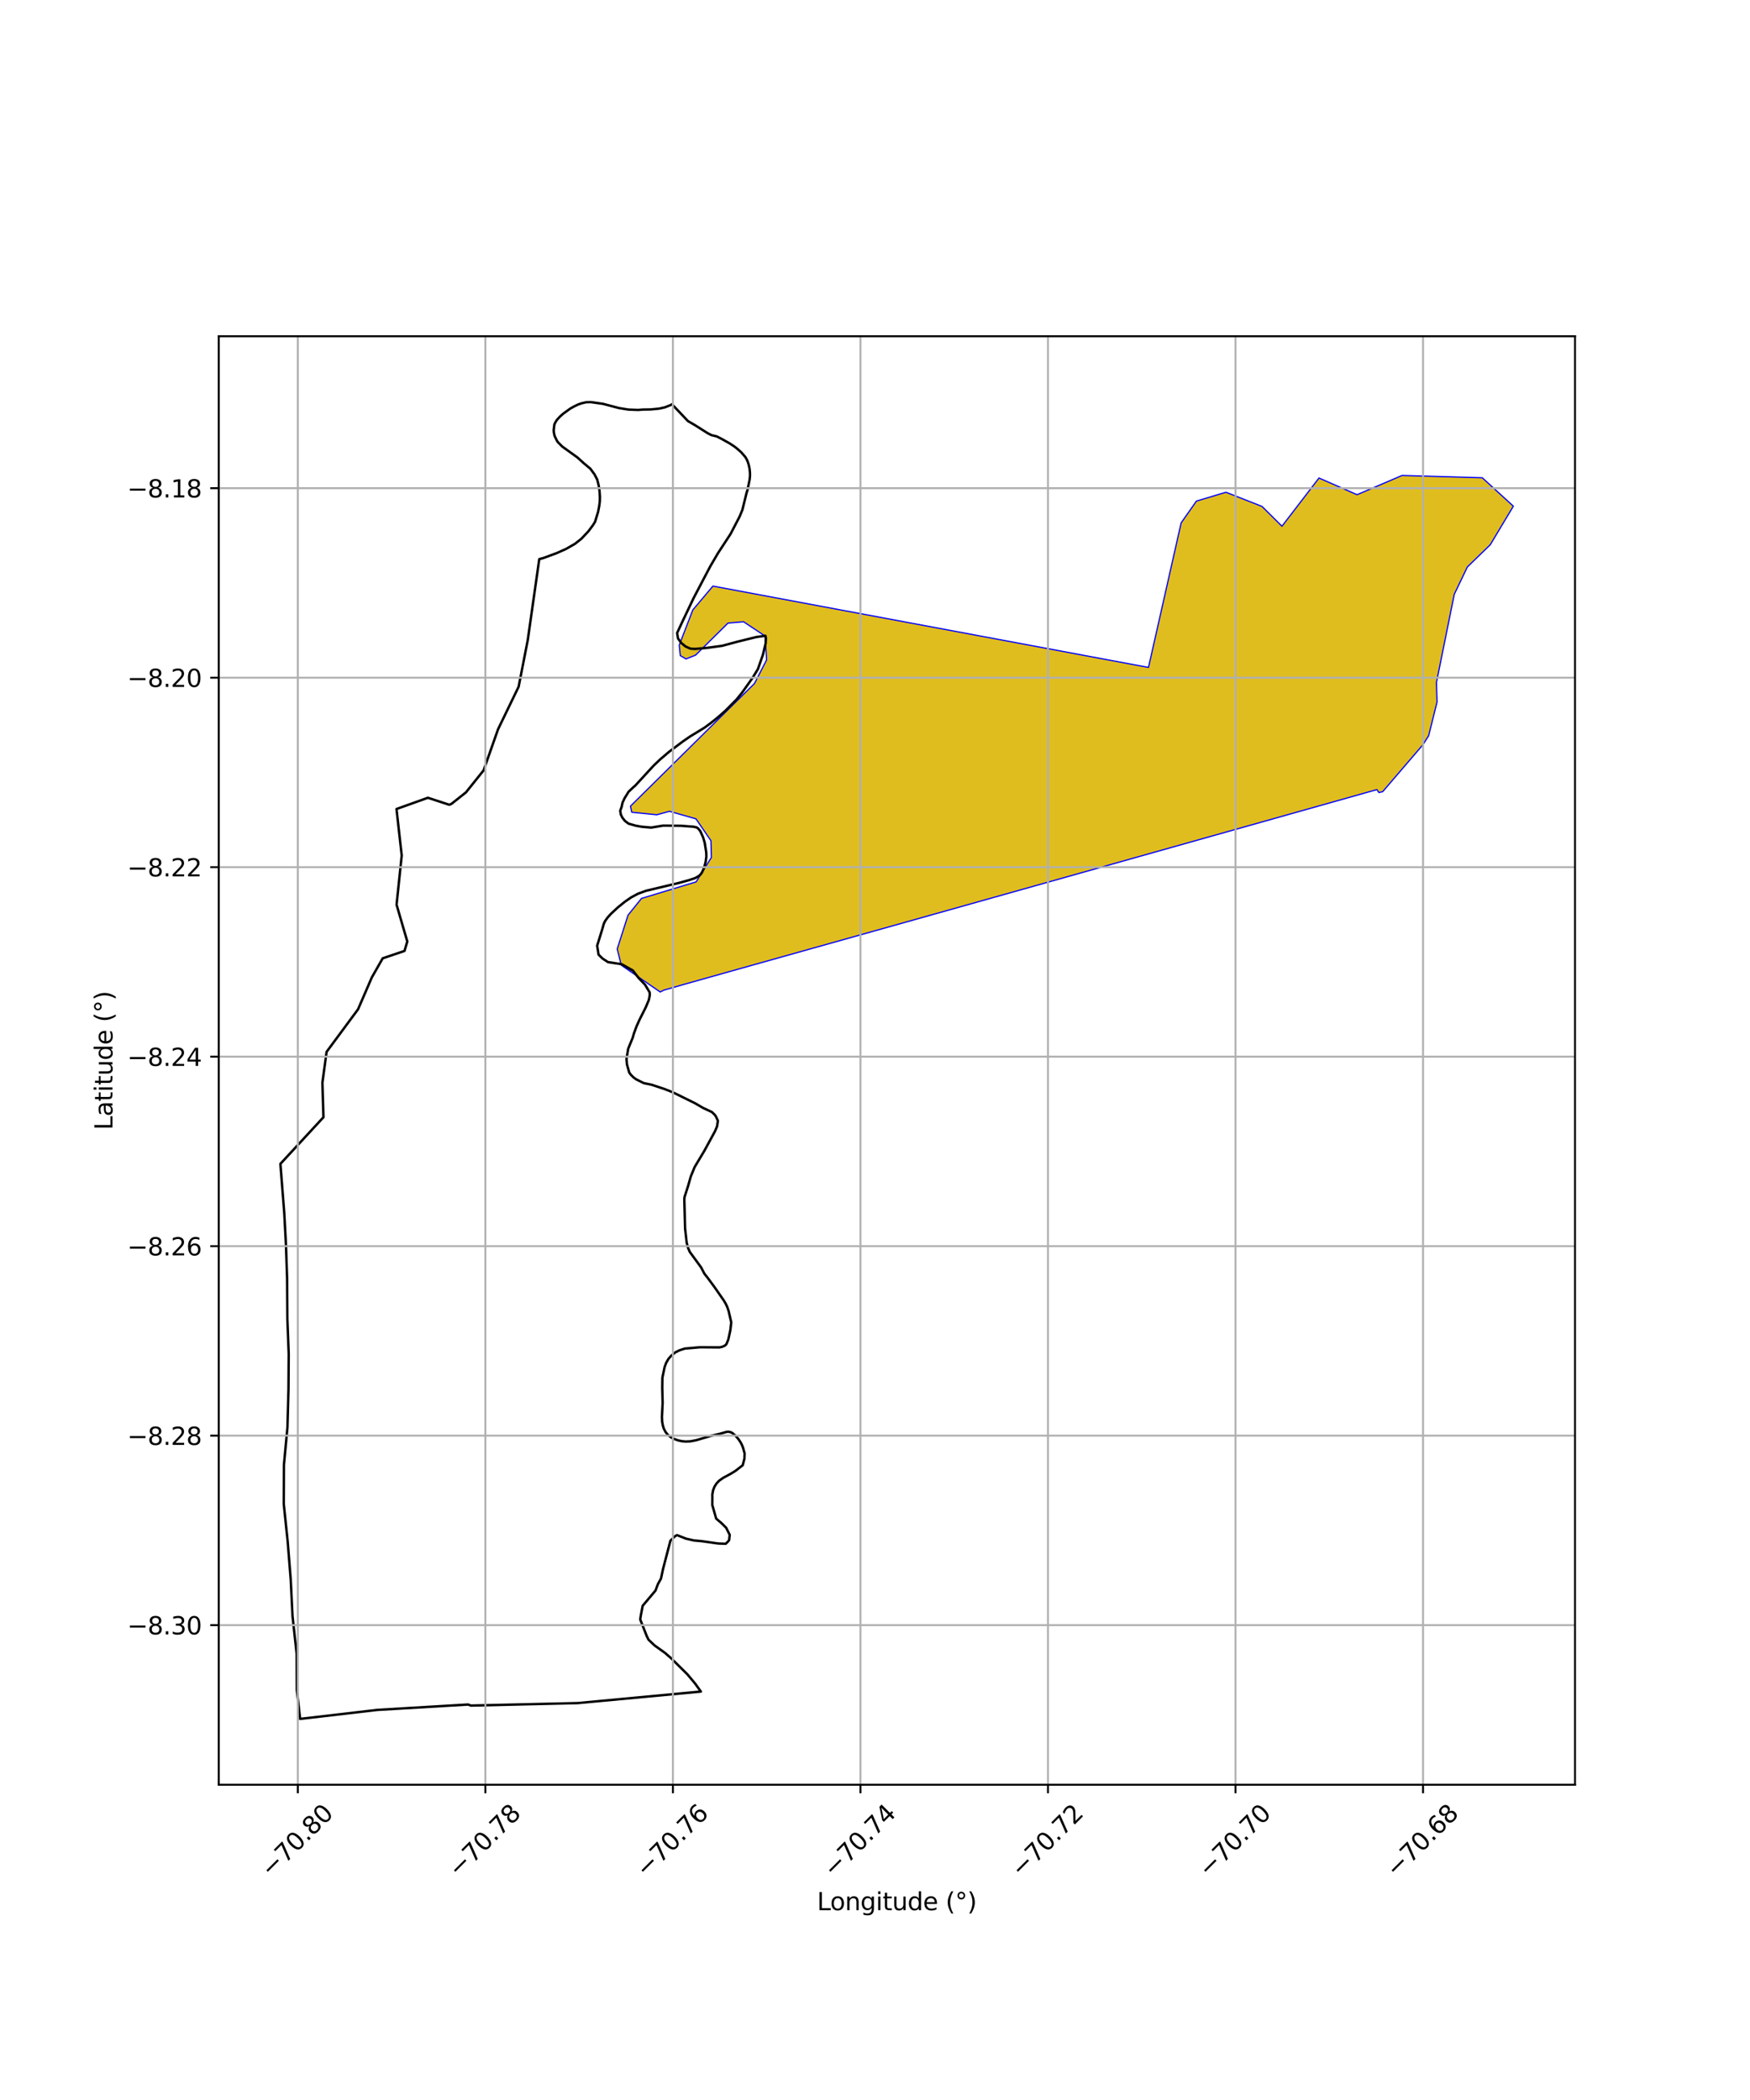 <?xml version="1.0" encoding="utf-8" standalone="no"?>
<!DOCTYPE svg PUBLIC "-//W3C//DTD SVG 1.1//EN"
  "http://www.w3.org/Graphics/SVG/1.1/DTD/svg11.dtd">
<svg xmlns:xlink="http://www.w3.org/1999/xlink" width="720pt" height="864pt" viewBox="0 0 720 864" xmlns="http://www.w3.org/2000/svg" version="1.1">
 <defs>
  <style type="text/css">*{stroke-linejoin: round; stroke-linecap: butt}</style>
 </defs>
 <g id="figure_1">
  <g id="patch_1">
   <path d="M 0 864 
L 720 864 
L 720 0 
L 0 0 
z
" style="fill: #ffffff"/>
  </g>
  <g id="axes_1">
   <g id="patch_2">
    <path d="M 90 734.297 
L 648 734.297 
L 648 138.343 
L 90 138.343 
z
" style="fill: #ffffff"/>
   </g>
   <g id="PatchCollection_1">
    <defs>
     <path id="m2965c1cfd0" d="M 590.994 -583.202 
L 591.23 -575.16 
L 587.789 -561.304 
L 585.38 -557.528 
L 568.874 -538.279 
L 567.337 -537.917 
L 566.482 -539.13 
L 531.894 -529.39 
L 498.59 -520.014 
L 460.831 -509.39 
L 431.276 -501.08 
L 398.568 -491.881 
L 358.51 -480.63 
L 330.656 -472.819 
L 300.097 -464.249 
L 281.735 -459.085 
L 273.11 -456.61 
L 271.624 -455.872 
L 255.602 -466.891 
L 253.944 -473.577 
L 258.391 -487.482 
L 263.932 -494.364 
L 286.398 -501.171 
L 292.684 -511.219 
L 292.489 -518.126 
L 286.343 -527.096 
L 275.447 -530.202 
L 270.219 -528.778 
L 259.926 -529.817 
L 259.375 -532.31 
L 310.4 -582.765 
L 315.417 -592.519 
L 314.784 -602.314 
L 305.926 -608.184 
L 299.513 -607.646 
L 286.186 -594.459 
L 282.243 -592.891 
L 279.887 -594.26 
L 279.456 -598.564 
L 285.03 -613.031 
L 293.313 -622.866 
L 472.518 -589.401 
L 485.953 -648.865 
L 492.238 -657.845 
L 504.394 -661.476 
L 519.241 -655.635 
L 527.436 -647.486 
L 542.664 -667.331 
L 558.341 -660.467 
L 576.85 -668.383 
L 609.844 -667.435 
L 622.636 -655.743 
L 613.125 -639.861 
L 603.707 -630.719 
L 598.319 -619.462 
L 590.994 -583.202 
" style="stroke: #0000ff; stroke-width: 0.5"/>
    </defs>
    <g clip-path="url(#p17d4dab3fe)">
     <use xlink:href="#m2965c1cfd0" x="0" y="864" style="fill: #e0bd1f; stroke: #0000ff; stroke-width: 0.5"/>
    </g>
   </g>
   <g id="PatchCollection_2">
    <path d="M 243.026 165.432 
L 248.042 166.141 
L 254.66 167.885 
L 258.525 168.512 
L 262.504 168.663 
L 264.536 168.505 
L 267.663 168.46 
L 271.229 168.111 
L 273.567 167.585 
L 275.967 166.637 
L 276.47 166.317 
L 283.028 173.232 
L 285.975 174.949 
L 291.09 178.193 
L 292.715 179.027 
L 294.893 179.55 
L 296.883 180.57 
L 300.102 182.365 
L 302.151 183.713 
L 303.338 184.643 
L 304.916 186.036 
L 306.61 187.977 
L 307.173 188.91 
L 307.692 190.083 
L 308.075 191.34 
L 308.395 192.882 
L 308.552 194.458 
L 308.569 195.789 
L 308.424 197.301 
L 307.541 201.622 
L 307.153 202.8 
L 305.444 209.74 
L 304.323 212.482 
L 300.564 219.697 
L 295.384 227.608 
L 292.186 233.076 
L 285.345 246.118 
L 280.63 256.028 
L 278.581 260.454 
L 278.961 262.687 
L 280.327 264.566 
L 282.037 265.969 
L 283.991 266.853 
L 285.877 266.993 
L 290.814 266.565 
L 297.144 265.698 
L 303.283 264.045 
L 311.175 262.093 
L 314.924 261.578 
L 315.117 262.586 
L 315.009 264.68 
L 313.871 269.42 
L 311.833 275.267 
L 309.628 278.885 
L 305.298 284.991 
L 303.076 287.743 
L 298.402 292.462 
L 295.167 295.296 
L 292.519 297.413 
L 289.871 299.371 
L 283.86 303.041 
L 281.023 305.001 
L 275.305 309.285 
L 271.479 312.554 
L 268.933 314.989 
L 261.331 323.252 
L 260.551 323.912 
L 258.607 325.758 
L 256.957 328.434 
L 256.135 330.236 
L 255.746 331.996 
L 255.175 333.556 
L 255.436 335.145 
L 256.069 336.431 
L 257.137 337.765 
L 258.605 338.871 
L 261.623 339.728 
L 264.046 340.152 
L 267.902 340.489 
L 272.857 339.675 
L 280.108 339.747 
L 285.271 340.129 
L 286.595 340.411 
L 287.214 340.846 
L 288.101 341.912 
L 289.252 344.457 
L 289.934 346.714 
L 290.567 350.695 
L 290.614 352.456 
L 290.314 354.647 
L 289.649 357.093 
L 288.835 358.89 
L 288.4 359.543 
L 287.734 360.256 
L 286.439 361.05 
L 285.828 361.333 
L 283.472 362.112 
L 279.599 363.19 
L 265.798 366.492 
L 262.529 367.683 
L 259.67 369.21 
L 257.092 370.998 
L 254.127 373.398 
L 251.381 375.956 
L 250.022 377.453 
L 249.01 378.861 
L 248.432 380.023 
L 247.812 382.237 
L 245.686 389.077 
L 246.268 392.776 
L 247.92 394.38 
L 250.143 395.837 
L 255.818 396.715 
L 260.382 399.307 
L 262.685 402.292 
L 265.419 405.167 
L 267.3 408.315 
L 267.318 409.579 
L 266.948 411.426 
L 265.675 414.456 
L 263.129 419.519 
L 261.865 422.336 
L 260.809 425.215 
L 260.297 427 
L 258.449 431.499 
L 257.752 435.716 
L 257.962 438.001 
L 258.882 441.26 
L 259.548 442.185 
L 260.712 443.338 
L 261.871 444.139 
L 264.862 445.622 
L 268.132 446.304 
L 273.279 448.016 
L 276.669 449.334 
L 285.9 453.879 
L 289.285 455.842 
L 292.908 457.534 
L 294.112 458.704 
L 294.613 459.461 
L 295.364 461.138 
L 295.01 463.443 
L 294.196 465.388 
L 289.76 473.537 
L 285.797 480.155 
L 284.207 484.05 
L 283.105 487.93 
L 281.627 492.534 
L 281.552 493.598 
L 281.868 505.464 
L 282.521 511.261 
L 283.071 513.384 
L 283.799 515.068 
L 288.458 521.448 
L 289.814 524.046 
L 291.174 525.759 
L 293.981 529.572 
L 297.83 535.11 
L 298.591 536.417 
L 299.188 537.665 
L 299.778 539.401 
L 300.859 544.072 
L 300.478 547.31 
L 299.642 551.133 
L 298.871 553.004 
L 298.381 553.506 
L 297.886 553.804 
L 296.878 554.196 
L 295.895 554.356 
L 288.02 554.295 
L 281.726 554.849 
L 279.516 555.572 
L 277.879 556.386 
L 276.108 557.839 
L 275.033 559.062 
L 274.093 560.692 
L 273.453 562.388 
L 272.556 566.686 
L 272.524 566.911 
L 272.471 570.982 
L 272.623 577.169 
L 272.34 582.964 
L 272.428 584.948 
L 272.718 586.512 
L 273.128 587.818 
L 273.78 589.087 
L 274.708 590.265 
L 275.856 591.224 
L 277.105 591.922 
L 278.89 592.582 
L 280.473 592.938 
L 282.09 593.096 
L 284.046 593.003 
L 286.459 592.542 
L 292.458 590.768 
L 296.203 589.885 
L 299.007 589.102 
L 299.813 589.06 
L 300.811 589.319 
L 301.437 589.682 
L 302.669 590.77 
L 303.694 591.937 
L 304.587 593.231 
L 305.16 594.286 
L 305.67 595.516 
L 306.351 597.959 
L 306.28 600.127 
L 305.575 602.84 
L 302.573 605.169 
L 300.592 606.381 
L 297.577 608.01 
L 295.83 609.233 
L 294.756 610.398 
L 293.946 611.705 
L 293.394 613.114 
L 293.051 614.94 
L 293.079 615.953 
L 293.055 619.196 
L 294.661 624.807 
L 296.853 626.679 
L 298.768 628.583 
L 300.223 631.485 
L 299.978 633.676 
L 299.454 634.306 
L 298.57 635.155 
L 295.481 635.04 
L 288.696 634.076 
L 285.446 633.779 
L 282.223 633.044 
L 278.557 631.593 
L 277.737 632.027 
L 275.825 633.897 
L 272.798 645.501 
L 271.945 649.47 
L 270.663 651.803 
L 269.688 654.407 
L 264.42 660.656 
L 263.634 664.74 
L 263.402 666.293 
L 266.042 673.001 
L 266.816 674.615 
L 269.348 677.012 
L 273.573 680.03 
L 276.089 682.222 
L 282.779 688.83 
L 286.016 692.697 
L 288.357 695.955 
L 237.646 700.705 
L 193.748 701.721 
L 192.565 701.29 
L 155.188 703.506 
L 123.482 707.208 
L 122.129 695.268 
L 122.058 680.49 
L 120.349 664.901 
L 119.609 649.803 
L 118.347 634.101 
L 116.751 618.82 
L 116.814 602.685 
L 118.261 587.289 
L 118.688 571.498 
L 118.783 557.065 
L 118.229 542.651 
L 118.116 525.868 
L 117.658 512.244 
L 116.954 499.117 
L 115.364 478.84 
L 133.076 459.671 
L 132.646 445.441 
L 134.367 432.765 
L 147.312 415.25 
L 152.981 402.129 
L 157.457 394.275 
L 166.42 391.245 
L 167.574 387.359 
L 163.157 372.218 
L 165.282 351.965 
L 163.128 332.853 
L 176.04 328.227 
L 184.83 331.097 
L 185.729 330.745 
L 191.721 325.989 
L 198.963 316.949 
L 204.908 300.057 
L 213.379 282.532 
L 217.122 263.412 
L 221.868 230.041 
L 223.575 229.58 
L 228.95 227.6 
L 232.891 225.848 
L 236.567 223.734 
L 239.249 221.611 
L 242.118 218.547 
L 244.037 215.963 
L 244.831 214.647 
L 246.059 210.642 
L 246.52 208.271 
L 246.779 206.329 
L 246.815 204.412 
L 246.655 201.933 
L 246.307 199.712 
L 245.706 197.296 
L 244.583 195.145 
L 242.882 192.836 
L 240.277 190.666 
L 237.546 188.197 
L 231.335 183.731 
L 229.479 181.86 
L 229.103 181.26 
L 228.169 179.318 
L 227.862 177.851 
L 227.803 177.002 
L 228.082 174.689 
L 228.368 174.002 
L 229.082 172.812 
L 230.431 171.35 
L 231.675 170.241 
L 234.603 168.117 
L 236.289 167.173 
L 237.982 166.37 
L 239.272 165.934 
L 241.116 165.49 
L 243.026 165.432 
L 243.026 165.432 
" clip-path="url(#p17d4dab3fe)" style="fill: none; stroke: #000000"/>
   </g>
   <g id="matplotlib.axis_1">
    <g id="xtick_1">
     <g id="line2d_1">
      <path d="M 122.536 734.297 
L 122.536 138.343 
" clip-path="url(#p17d4dab3fe)" style="fill: none; stroke: #b0b0b0; stroke-width: 0.8; stroke-linecap: square"/>
     </g>
     <g id="line2d_2">
      <defs>
       <path id="m11631cf580" d="M 0 0 
L 0 3.5 
" style="stroke: #000000; stroke-width: 0.8"/>
      </defs>
      <g>
       <use xlink:href="#m11631cf580" x="122.536" y="734.297" style="stroke: #000000; stroke-width: 0.8"/>
      </g>
     </g>
     <g id="text_1">
      <!-- −70.80 -->
      <g transform="translate(111.403 772.838) rotate(-45) scale(0.1 -0.1)">
       <defs>
        <path id="DejaVuSans-2212" d="M 678 2272 
L 4684 2272 
L 4684 1741 
L 678 1741 
L 678 2272 
z
" transform="scale(0.016)"/>
        <path id="DejaVuSans-37" d="M 525 4666 
L 3525 4666 
L 3525 4397 
L 1831 0 
L 1172 0 
L 2766 4134 
L 525 4134 
L 525 4666 
z
" transform="scale(0.016)"/>
        <path id="DejaVuSans-30" d="M 2034 4250 
Q 1547 4250 1301 3770 
Q 1056 3291 1056 2328 
Q 1056 1369 1301 889 
Q 1547 409 2034 409 
Q 2525 409 2770 889 
Q 3016 1369 3016 2328 
Q 3016 3291 2770 3770 
Q 2525 4250 2034 4250 
z
M 2034 4750 
Q 2819 4750 3233 4129 
Q 3647 3509 3647 2328 
Q 3647 1150 3233 529 
Q 2819 -91 2034 -91 
Q 1250 -91 836 529 
Q 422 1150 422 2328 
Q 422 3509 836 4129 
Q 1250 4750 2034 4750 
z
" transform="scale(0.016)"/>
        <path id="DejaVuSans-2e" d="M 684 794 
L 1344 794 
L 1344 0 
L 684 0 
L 684 794 
z
" transform="scale(0.016)"/>
        <path id="DejaVuSans-38" d="M 2034 2216 
Q 1584 2216 1326 1975 
Q 1069 1734 1069 1313 
Q 1069 891 1326 650 
Q 1584 409 2034 409 
Q 2484 409 2743 651 
Q 3003 894 3003 1313 
Q 3003 1734 2745 1975 
Q 2488 2216 2034 2216 
z
M 1403 2484 
Q 997 2584 770 2862 
Q 544 3141 544 3541 
Q 544 4100 942 4425 
Q 1341 4750 2034 4750 
Q 2731 4750 3128 4425 
Q 3525 4100 3525 3541 
Q 3525 3141 3298 2862 
Q 3072 2584 2669 2484 
Q 3125 2378 3379 2068 
Q 3634 1759 3634 1313 
Q 3634 634 3220 271 
Q 2806 -91 2034 -91 
Q 1263 -91 848 271 
Q 434 634 434 1313 
Q 434 1759 690 2068 
Q 947 2378 1403 2484 
z
M 1172 3481 
Q 1172 3119 1398 2916 
Q 1625 2713 2034 2713 
Q 2441 2713 2670 2916 
Q 2900 3119 2900 3481 
Q 2900 3844 2670 4047 
Q 2441 4250 2034 4250 
Q 1625 4250 1398 4047 
Q 1172 3844 1172 3481 
z
" transform="scale(0.016)"/>
       </defs>
       <use xlink:href="#DejaVuSans-2212"/>
       <use xlink:href="#DejaVuSans-37" transform="translate(83.789 0)"/>
       <use xlink:href="#DejaVuSans-30" transform="translate(147.412 0)"/>
       <use xlink:href="#DejaVuSans-2e" transform="translate(211.035 0)"/>
       <use xlink:href="#DejaVuSans-38" transform="translate(242.822 0)"/>
       <use xlink:href="#DejaVuSans-30" transform="translate(306.445 0)"/>
      </g>
     </g>
    </g>
    <g id="xtick_2">
     <g id="line2d_3">
      <path d="M 199.693 734.297 
L 199.693 138.343 
" clip-path="url(#p17d4dab3fe)" style="fill: none; stroke: #b0b0b0; stroke-width: 0.8; stroke-linecap: square"/>
     </g>
     <g id="line2d_4">
      <g>
       <use xlink:href="#m11631cf580" x="199.693" y="734.297" style="stroke: #000000; stroke-width: 0.8"/>
      </g>
     </g>
     <g id="text_2">
      <!-- −70.78 -->
      <g transform="translate(188.56 772.838) rotate(-45) scale(0.1 -0.1)">
       <use xlink:href="#DejaVuSans-2212"/>
       <use xlink:href="#DejaVuSans-37" transform="translate(83.789 0)"/>
       <use xlink:href="#DejaVuSans-30" transform="translate(147.412 0)"/>
       <use xlink:href="#DejaVuSans-2e" transform="translate(211.035 0)"/>
       <use xlink:href="#DejaVuSans-37" transform="translate(242.822 0)"/>
       <use xlink:href="#DejaVuSans-38" transform="translate(306.445 0)"/>
      </g>
     </g>
    </g>
    <g id="xtick_3">
     <g id="line2d_5">
      <path d="M 276.85 734.297 
L 276.85 138.343 
" clip-path="url(#p17d4dab3fe)" style="fill: none; stroke: #b0b0b0; stroke-width: 0.8; stroke-linecap: square"/>
     </g>
     <g id="line2d_6">
      <g>
       <use xlink:href="#m11631cf580" x="276.85" y="734.297" style="stroke: #000000; stroke-width: 0.8"/>
      </g>
     </g>
     <g id="text_3">
      <!-- −70.76 -->
      <g transform="translate(265.717 772.838) rotate(-45) scale(0.1 -0.1)">
       <defs>
        <path id="DejaVuSans-36" d="M 2113 2584 
Q 1688 2584 1439 2293 
Q 1191 2003 1191 1497 
Q 1191 994 1439 701 
Q 1688 409 2113 409 
Q 2538 409 2786 701 
Q 3034 994 3034 1497 
Q 3034 2003 2786 2293 
Q 2538 2584 2113 2584 
z
M 3366 4563 
L 3366 3988 
Q 3128 4100 2886 4159 
Q 2644 4219 2406 4219 
Q 1781 4219 1451 3797 
Q 1122 3375 1075 2522 
Q 1259 2794 1537 2939 
Q 1816 3084 2150 3084 
Q 2853 3084 3261 2657 
Q 3669 2231 3669 1497 
Q 3669 778 3244 343 
Q 2819 -91 2113 -91 
Q 1303 -91 875 529 
Q 447 1150 447 2328 
Q 447 3434 972 4092 
Q 1497 4750 2381 4750 
Q 2619 4750 2861 4703 
Q 3103 4656 3366 4563 
z
" transform="scale(0.016)"/>
       </defs>
       <use xlink:href="#DejaVuSans-2212"/>
       <use xlink:href="#DejaVuSans-37" transform="translate(83.789 0)"/>
       <use xlink:href="#DejaVuSans-30" transform="translate(147.412 0)"/>
       <use xlink:href="#DejaVuSans-2e" transform="translate(211.035 0)"/>
       <use xlink:href="#DejaVuSans-37" transform="translate(242.822 0)"/>
       <use xlink:href="#DejaVuSans-36" transform="translate(306.445 0)"/>
      </g>
     </g>
    </g>
    <g id="xtick_4">
     <g id="line2d_7">
      <path d="M 354.007 734.297 
L 354.007 138.343 
" clip-path="url(#p17d4dab3fe)" style="fill: none; stroke: #b0b0b0; stroke-width: 0.8; stroke-linecap: square"/>
     </g>
     <g id="line2d_8">
      <g>
       <use xlink:href="#m11631cf580" x="354.007" y="734.297" style="stroke: #000000; stroke-width: 0.8"/>
      </g>
     </g>
     <g id="text_4">
      <!-- −70.74 -->
      <g transform="translate(342.874 772.838) rotate(-45) scale(0.1 -0.1)">
       <defs>
        <path id="DejaVuSans-34" d="M 2419 4116 
L 825 1625 
L 2419 1625 
L 2419 4116 
z
M 2253 4666 
L 3047 4666 
L 3047 1625 
L 3713 1625 
L 3713 1100 
L 3047 1100 
L 3047 0 
L 2419 0 
L 2419 1100 
L 313 1100 
L 313 1709 
L 2253 4666 
z
" transform="scale(0.016)"/>
       </defs>
       <use xlink:href="#DejaVuSans-2212"/>
       <use xlink:href="#DejaVuSans-37" transform="translate(83.789 0)"/>
       <use xlink:href="#DejaVuSans-30" transform="translate(147.412 0)"/>
       <use xlink:href="#DejaVuSans-2e" transform="translate(211.035 0)"/>
       <use xlink:href="#DejaVuSans-37" transform="translate(242.822 0)"/>
       <use xlink:href="#DejaVuSans-34" transform="translate(306.445 0)"/>
      </g>
     </g>
    </g>
    <g id="xtick_5">
     <g id="line2d_9">
      <path d="M 431.164 734.297 
L 431.164 138.343 
" clip-path="url(#p17d4dab3fe)" style="fill: none; stroke: #b0b0b0; stroke-width: 0.8; stroke-linecap: square"/>
     </g>
     <g id="line2d_10">
      <g>
       <use xlink:href="#m11631cf580" x="431.164" y="734.297" style="stroke: #000000; stroke-width: 0.8"/>
      </g>
     </g>
     <g id="text_5">
      <!-- −70.72 -->
      <g transform="translate(420.031 772.838) rotate(-45) scale(0.1 -0.1)">
       <defs>
        <path id="DejaVuSans-32" d="M 1228 531 
L 3431 531 
L 3431 0 
L 469 0 
L 469 531 
Q 828 903 1448 1529 
Q 2069 2156 2228 2338 
Q 2531 2678 2651 2914 
Q 2772 3150 2772 3378 
Q 2772 3750 2511 3984 
Q 2250 4219 1831 4219 
Q 1534 4219 1204 4116 
Q 875 4013 500 3803 
L 500 4441 
Q 881 4594 1212 4672 
Q 1544 4750 1819 4750 
Q 2544 4750 2975 4387 
Q 3406 4025 3406 3419 
Q 3406 3131 3298 2873 
Q 3191 2616 2906 2266 
Q 2828 2175 2409 1742 
Q 1991 1309 1228 531 
z
" transform="scale(0.016)"/>
       </defs>
       <use xlink:href="#DejaVuSans-2212"/>
       <use xlink:href="#DejaVuSans-37" transform="translate(83.789 0)"/>
       <use xlink:href="#DejaVuSans-30" transform="translate(147.412 0)"/>
       <use xlink:href="#DejaVuSans-2e" transform="translate(211.035 0)"/>
       <use xlink:href="#DejaVuSans-37" transform="translate(242.822 0)"/>
       <use xlink:href="#DejaVuSans-32" transform="translate(306.445 0)"/>
      </g>
     </g>
    </g>
    <g id="xtick_6">
     <g id="line2d_11">
      <path d="M 508.322 734.297 
L 508.322 138.343 
" clip-path="url(#p17d4dab3fe)" style="fill: none; stroke: #b0b0b0; stroke-width: 0.8; stroke-linecap: square"/>
     </g>
     <g id="line2d_12">
      <g>
       <use xlink:href="#m11631cf580" x="508.322" y="734.297" style="stroke: #000000; stroke-width: 0.8"/>
      </g>
     </g>
     <g id="text_6">
      <!-- −70.70 -->
      <g transform="translate(497.188 772.838) rotate(-45) scale(0.1 -0.1)">
       <use xlink:href="#DejaVuSans-2212"/>
       <use xlink:href="#DejaVuSans-37" transform="translate(83.789 0)"/>
       <use xlink:href="#DejaVuSans-30" transform="translate(147.412 0)"/>
       <use xlink:href="#DejaVuSans-2e" transform="translate(211.035 0)"/>
       <use xlink:href="#DejaVuSans-37" transform="translate(242.822 0)"/>
       <use xlink:href="#DejaVuSans-30" transform="translate(306.445 0)"/>
      </g>
     </g>
    </g>
    <g id="xtick_7">
     <g id="line2d_13">
      <path d="M 585.479 734.297 
L 585.479 138.343 
" clip-path="url(#p17d4dab3fe)" style="fill: none; stroke: #b0b0b0; stroke-width: 0.8; stroke-linecap: square"/>
     </g>
     <g id="line2d_14">
      <g>
       <use xlink:href="#m11631cf580" x="585.479" y="734.297" style="stroke: #000000; stroke-width: 0.8"/>
      </g>
     </g>
     <g id="text_7">
      <!-- −70.68 -->
      <g transform="translate(574.345 772.838) rotate(-45) scale(0.1 -0.1)">
       <use xlink:href="#DejaVuSans-2212"/>
       <use xlink:href="#DejaVuSans-37" transform="translate(83.789 0)"/>
       <use xlink:href="#DejaVuSans-30" transform="translate(147.412 0)"/>
       <use xlink:href="#DejaVuSans-2e" transform="translate(211.035 0)"/>
       <use xlink:href="#DejaVuSans-36" transform="translate(242.822 0)"/>
       <use xlink:href="#DejaVuSans-38" transform="translate(306.445 0)"/>
      </g>
     </g>
    </g>
    <g id="text_8">
     <!-- Longitude (°) -->
     <g transform="translate(336.14 785.907) scale(0.1 -0.1)">
      <defs>
       <path id="DejaVuSans-4c" d="M 628 4666 
L 1259 4666 
L 1259 531 
L 3531 531 
L 3531 0 
L 628 0 
L 628 4666 
z
" transform="scale(0.016)"/>
       <path id="DejaVuSans-6f" d="M 1959 3097 
Q 1497 3097 1228 2736 
Q 959 2375 959 1747 
Q 959 1119 1226 758 
Q 1494 397 1959 397 
Q 2419 397 2687 759 
Q 2956 1122 2956 1747 
Q 2956 2369 2687 2733 
Q 2419 3097 1959 3097 
z
M 1959 3584 
Q 2709 3584 3137 3096 
Q 3566 2609 3566 1747 
Q 3566 888 3137 398 
Q 2709 -91 1959 -91 
Q 1206 -91 779 398 
Q 353 888 353 1747 
Q 353 2609 779 3096 
Q 1206 3584 1959 3584 
z
" transform="scale(0.016)"/>
       <path id="DejaVuSans-6e" d="M 3513 2113 
L 3513 0 
L 2938 0 
L 2938 2094 
Q 2938 2591 2744 2837 
Q 2550 3084 2163 3084 
Q 1697 3084 1428 2787 
Q 1159 2491 1159 1978 
L 1159 0 
L 581 0 
L 581 3500 
L 1159 3500 
L 1159 2956 
Q 1366 3272 1645 3428 
Q 1925 3584 2291 3584 
Q 2894 3584 3203 3211 
Q 3513 2838 3513 2113 
z
" transform="scale(0.016)"/>
       <path id="DejaVuSans-67" d="M 2906 1791 
Q 2906 2416 2648 2759 
Q 2391 3103 1925 3103 
Q 1463 3103 1205 2759 
Q 947 2416 947 1791 
Q 947 1169 1205 825 
Q 1463 481 1925 481 
Q 2391 481 2648 825 
Q 2906 1169 2906 1791 
z
M 3481 434 
Q 3481 -459 3084 -895 
Q 2688 -1331 1869 -1331 
Q 1566 -1331 1297 -1286 
Q 1028 -1241 775 -1147 
L 775 -588 
Q 1028 -725 1275 -790 
Q 1522 -856 1778 -856 
Q 2344 -856 2625 -561 
Q 2906 -266 2906 331 
L 2906 616 
Q 2728 306 2450 153 
Q 2172 0 1784 0 
Q 1141 0 747 490 
Q 353 981 353 1791 
Q 353 2603 747 3093 
Q 1141 3584 1784 3584 
Q 2172 3584 2450 3431 
Q 2728 3278 2906 2969 
L 2906 3500 
L 3481 3500 
L 3481 434 
z
" transform="scale(0.016)"/>
       <path id="DejaVuSans-69" d="M 603 3500 
L 1178 3500 
L 1178 0 
L 603 0 
L 603 3500 
z
M 603 4863 
L 1178 4863 
L 1178 4134 
L 603 4134 
L 603 4863 
z
" transform="scale(0.016)"/>
       <path id="DejaVuSans-74" d="M 1172 4494 
L 1172 3500 
L 2356 3500 
L 2356 3053 
L 1172 3053 
L 1172 1153 
Q 1172 725 1289 603 
Q 1406 481 1766 481 
L 2356 481 
L 2356 0 
L 1766 0 
Q 1100 0 847 248 
Q 594 497 594 1153 
L 594 3053 
L 172 3053 
L 172 3500 
L 594 3500 
L 594 4494 
L 1172 4494 
z
" transform="scale(0.016)"/>
       <path id="DejaVuSans-75" d="M 544 1381 
L 544 3500 
L 1119 3500 
L 1119 1403 
Q 1119 906 1312 657 
Q 1506 409 1894 409 
Q 2359 409 2629 706 
Q 2900 1003 2900 1516 
L 2900 3500 
L 3475 3500 
L 3475 0 
L 2900 0 
L 2900 538 
Q 2691 219 2414 64 
Q 2138 -91 1772 -91 
Q 1169 -91 856 284 
Q 544 659 544 1381 
z
M 1991 3584 
L 1991 3584 
z
" transform="scale(0.016)"/>
       <path id="DejaVuSans-64" d="M 2906 2969 
L 2906 4863 
L 3481 4863 
L 3481 0 
L 2906 0 
L 2906 525 
Q 2725 213 2448 61 
Q 2172 -91 1784 -91 
Q 1150 -91 751 415 
Q 353 922 353 1747 
Q 353 2572 751 3078 
Q 1150 3584 1784 3584 
Q 2172 3584 2448 3432 
Q 2725 3281 2906 2969 
z
M 947 1747 
Q 947 1113 1208 752 
Q 1469 391 1925 391 
Q 2381 391 2643 752 
Q 2906 1113 2906 1747 
Q 2906 2381 2643 2742 
Q 2381 3103 1925 3103 
Q 1469 3103 1208 2742 
Q 947 2381 947 1747 
z
" transform="scale(0.016)"/>
       <path id="DejaVuSans-65" d="M 3597 1894 
L 3597 1613 
L 953 1613 
Q 991 1019 1311 708 
Q 1631 397 2203 397 
Q 2534 397 2845 478 
Q 3156 559 3463 722 
L 3463 178 
Q 3153 47 2828 -22 
Q 2503 -91 2169 -91 
Q 1331 -91 842 396 
Q 353 884 353 1716 
Q 353 2575 817 3079 
Q 1281 3584 2069 3584 
Q 2775 3584 3186 3129 
Q 3597 2675 3597 1894 
z
M 3022 2063 
Q 3016 2534 2758 2815 
Q 2500 3097 2075 3097 
Q 1594 3097 1305 2825 
Q 1016 2553 972 2059 
L 3022 2063 
z
" transform="scale(0.016)"/>
       <path id="DejaVuSans-20" transform="scale(0.016)"/>
       <path id="DejaVuSans-28" d="M 1984 4856 
Q 1566 4138 1362 3434 
Q 1159 2731 1159 2009 
Q 1159 1288 1364 580 
Q 1569 -128 1984 -844 
L 1484 -844 
Q 1016 -109 783 600 
Q 550 1309 550 2009 
Q 550 2706 781 3412 
Q 1013 4119 1484 4856 
L 1984 4856 
z
" transform="scale(0.016)"/>
       <path id="DejaVuSans-b0" d="M 1600 4347 
Q 1350 4347 1178 4173 
Q 1006 4000 1006 3750 
Q 1006 3503 1178 3333 
Q 1350 3163 1600 3163 
Q 1850 3163 2022 3333 
Q 2194 3503 2194 3750 
Q 2194 3997 2020 4172 
Q 1847 4347 1600 4347 
z
M 1600 4750 
Q 1800 4750 1984 4673 
Q 2169 4597 2303 4453 
Q 2447 4313 2519 4134 
Q 2591 3956 2591 3750 
Q 2591 3338 2302 3052 
Q 2013 2766 1594 2766 
Q 1172 2766 890 3047 
Q 609 3328 609 3750 
Q 609 4169 896 4459 
Q 1184 4750 1600 4750 
z
" transform="scale(0.016)"/>
       <path id="DejaVuSans-29" d="M 513 4856 
L 1013 4856 
Q 1481 4119 1714 3412 
Q 1947 2706 1947 2009 
Q 1947 1309 1714 600 
Q 1481 -109 1013 -844 
L 513 -844 
Q 928 -128 1133 580 
Q 1338 1288 1338 2009 
Q 1338 2731 1133 3434 
Q 928 4138 513 4856 
z
" transform="scale(0.016)"/>
      </defs>
      <use xlink:href="#DejaVuSans-4c"/>
      <use xlink:href="#DejaVuSans-6f" transform="translate(53.963 0)"/>
      <use xlink:href="#DejaVuSans-6e" transform="translate(115.145 0)"/>
      <use xlink:href="#DejaVuSans-67" transform="translate(178.523 0)"/>
      <use xlink:href="#DejaVuSans-69" transform="translate(242 0)"/>
      <use xlink:href="#DejaVuSans-74" transform="translate(269.783 0)"/>
      <use xlink:href="#DejaVuSans-75" transform="translate(308.992 0)"/>
      <use xlink:href="#DejaVuSans-64" transform="translate(372.371 0)"/>
      <use xlink:href="#DejaVuSans-65" transform="translate(435.848 0)"/>
      <use xlink:href="#DejaVuSans-20" transform="translate(497.371 0)"/>
      <use xlink:href="#DejaVuSans-28" transform="translate(529.158 0)"/>
      <use xlink:href="#DejaVuSans-b0" transform="translate(568.172 0)"/>
      <use xlink:href="#DejaVuSans-29" transform="translate(618.172 0)"/>
     </g>
    </g>
   </g>
   <g id="matplotlib.axis_2">
    <g id="ytick_1">
     <g id="line2d_15">
      <path d="M 90 668.63 
L 648 668.63 
" clip-path="url(#p17d4dab3fe)" style="fill: none; stroke: #b0b0b0; stroke-width: 0.8; stroke-linecap: square"/>
     </g>
     <g id="line2d_16">
      <defs>
       <path id="mfe70c8f9d7" d="M 0 0 
L -3.5 0 
" style="stroke: #000000; stroke-width: 0.8"/>
      </defs>
      <g>
       <use xlink:href="#mfe70c8f9d7" x="90" y="668.63" style="stroke: #000000; stroke-width: 0.8"/>
      </g>
     </g>
     <g id="text_9">
      <!-- −8.30 -->
      <g transform="translate(52.355 672.429) scale(0.1 -0.1)">
       <defs>
        <path id="DejaVuSans-33" d="M 2597 2516 
Q 3050 2419 3304 2112 
Q 3559 1806 3559 1356 
Q 3559 666 3084 287 
Q 2609 -91 1734 -91 
Q 1441 -91 1130 -33 
Q 819 25 488 141 
L 488 750 
Q 750 597 1062 519 
Q 1375 441 1716 441 
Q 2309 441 2620 675 
Q 2931 909 2931 1356 
Q 2931 1769 2642 2001 
Q 2353 2234 1838 2234 
L 1294 2234 
L 1294 2753 
L 1863 2753 
Q 2328 2753 2575 2939 
Q 2822 3125 2822 3475 
Q 2822 3834 2567 4026 
Q 2313 4219 1838 4219 
Q 1578 4219 1281 4162 
Q 984 4106 628 3988 
L 628 4550 
Q 988 4650 1302 4700 
Q 1616 4750 1894 4750 
Q 2613 4750 3031 4423 
Q 3450 4097 3450 3541 
Q 3450 3153 3228 2886 
Q 3006 2619 2597 2516 
z
" transform="scale(0.016)"/>
       </defs>
       <use xlink:href="#DejaVuSans-2212"/>
       <use xlink:href="#DejaVuSans-38" transform="translate(83.789 0)"/>
       <use xlink:href="#DejaVuSans-2e" transform="translate(147.412 0)"/>
       <use xlink:href="#DejaVuSans-33" transform="translate(179.199 0)"/>
       <use xlink:href="#DejaVuSans-30" transform="translate(242.822 0)"/>
      </g>
     </g>
    </g>
    <g id="ytick_2">
     <g id="line2d_17">
      <path d="M 90 590.668 
L 648 590.668 
" clip-path="url(#p17d4dab3fe)" style="fill: none; stroke: #b0b0b0; stroke-width: 0.8; stroke-linecap: square"/>
     </g>
     <g id="line2d_18">
      <g>
       <use xlink:href="#mfe70c8f9d7" x="90" y="590.668" style="stroke: #000000; stroke-width: 0.8"/>
      </g>
     </g>
     <g id="text_10">
      <!-- −8.28 -->
      <g transform="translate(52.355 594.467) scale(0.1 -0.1)">
       <use xlink:href="#DejaVuSans-2212"/>
       <use xlink:href="#DejaVuSans-38" transform="translate(83.789 0)"/>
       <use xlink:href="#DejaVuSans-2e" transform="translate(147.412 0)"/>
       <use xlink:href="#DejaVuSans-32" transform="translate(179.199 0)"/>
       <use xlink:href="#DejaVuSans-38" transform="translate(242.822 0)"/>
      </g>
     </g>
    </g>
    <g id="ytick_3">
     <g id="line2d_19">
      <path d="M 90 512.706 
L 648 512.706 
" clip-path="url(#p17d4dab3fe)" style="fill: none; stroke: #b0b0b0; stroke-width: 0.8; stroke-linecap: square"/>
     </g>
     <g id="line2d_20">
      <g>
       <use xlink:href="#mfe70c8f9d7" x="90" y="512.706" style="stroke: #000000; stroke-width: 0.8"/>
      </g>
     </g>
     <g id="text_11">
      <!-- −8.26 -->
      <g transform="translate(52.355 516.505) scale(0.1 -0.1)">
       <use xlink:href="#DejaVuSans-2212"/>
       <use xlink:href="#DejaVuSans-38" transform="translate(83.789 0)"/>
       <use xlink:href="#DejaVuSans-2e" transform="translate(147.412 0)"/>
       <use xlink:href="#DejaVuSans-32" transform="translate(179.199 0)"/>
       <use xlink:href="#DejaVuSans-36" transform="translate(242.822 0)"/>
      </g>
     </g>
    </g>
    <g id="ytick_4">
     <g id="line2d_21">
      <path d="M 90 434.744 
L 648 434.744 
" clip-path="url(#p17d4dab3fe)" style="fill: none; stroke: #b0b0b0; stroke-width: 0.8; stroke-linecap: square"/>
     </g>
     <g id="line2d_22">
      <g>
       <use xlink:href="#mfe70c8f9d7" x="90" y="434.744" style="stroke: #000000; stroke-width: 0.8"/>
      </g>
     </g>
     <g id="text_12">
      <!-- −8.24 -->
      <g transform="translate(52.355 438.543) scale(0.1 -0.1)">
       <use xlink:href="#DejaVuSans-2212"/>
       <use xlink:href="#DejaVuSans-38" transform="translate(83.789 0)"/>
       <use xlink:href="#DejaVuSans-2e" transform="translate(147.412 0)"/>
       <use xlink:href="#DejaVuSans-32" transform="translate(179.199 0)"/>
       <use xlink:href="#DejaVuSans-34" transform="translate(242.822 0)"/>
      </g>
     </g>
    </g>
    <g id="ytick_5">
     <g id="line2d_23">
      <path d="M 90 356.782 
L 648 356.782 
" clip-path="url(#p17d4dab3fe)" style="fill: none; stroke: #b0b0b0; stroke-width: 0.8; stroke-linecap: square"/>
     </g>
     <g id="line2d_24">
      <g>
       <use xlink:href="#mfe70c8f9d7" x="90" y="356.782" style="stroke: #000000; stroke-width: 0.8"/>
      </g>
     </g>
     <g id="text_13">
      <!-- −8.22 -->
      <g transform="translate(52.355 360.581) scale(0.1 -0.1)">
       <use xlink:href="#DejaVuSans-2212"/>
       <use xlink:href="#DejaVuSans-38" transform="translate(83.789 0)"/>
       <use xlink:href="#DejaVuSans-2e" transform="translate(147.412 0)"/>
       <use xlink:href="#DejaVuSans-32" transform="translate(179.199 0)"/>
       <use xlink:href="#DejaVuSans-32" transform="translate(242.822 0)"/>
      </g>
     </g>
    </g>
    <g id="ytick_6">
     <g id="line2d_25">
      <path d="M 90 278.82 
L 648 278.82 
" clip-path="url(#p17d4dab3fe)" style="fill: none; stroke: #b0b0b0; stroke-width: 0.8; stroke-linecap: square"/>
     </g>
     <g id="line2d_26">
      <g>
       <use xlink:href="#mfe70c8f9d7" x="90" y="278.82" style="stroke: #000000; stroke-width: 0.8"/>
      </g>
     </g>
     <g id="text_14">
      <!-- −8.20 -->
      <g transform="translate(52.355 282.619) scale(0.1 -0.1)">
       <use xlink:href="#DejaVuSans-2212"/>
       <use xlink:href="#DejaVuSans-38" transform="translate(83.789 0)"/>
       <use xlink:href="#DejaVuSans-2e" transform="translate(147.412 0)"/>
       <use xlink:href="#DejaVuSans-32" transform="translate(179.199 0)"/>
       <use xlink:href="#DejaVuSans-30" transform="translate(242.822 0)"/>
      </g>
     </g>
    </g>
    <g id="ytick_7">
     <g id="line2d_27">
      <path d="M 90 200.858 
L 648 200.858 
" clip-path="url(#p17d4dab3fe)" style="fill: none; stroke: #b0b0b0; stroke-width: 0.8; stroke-linecap: square"/>
     </g>
     <g id="line2d_28">
      <g>
       <use xlink:href="#mfe70c8f9d7" x="90" y="200.858" style="stroke: #000000; stroke-width: 0.8"/>
      </g>
     </g>
     <g id="text_15">
      <!-- −8.18 -->
      <g transform="translate(52.355 204.658) scale(0.1 -0.1)">
       <defs>
        <path id="DejaVuSans-31" d="M 794 531 
L 1825 531 
L 1825 4091 
L 703 3866 
L 703 4441 
L 1819 4666 
L 2450 4666 
L 2450 531 
L 3481 531 
L 3481 0 
L 794 0 
L 794 531 
z
" transform="scale(0.016)"/>
       </defs>
       <use xlink:href="#DejaVuSans-2212"/>
       <use xlink:href="#DejaVuSans-38" transform="translate(83.789 0)"/>
       <use xlink:href="#DejaVuSans-2e" transform="translate(147.412 0)"/>
       <use xlink:href="#DejaVuSans-31" transform="translate(179.199 0)"/>
       <use xlink:href="#DejaVuSans-38" transform="translate(242.822 0)"/>
      </g>
     </g>
    </g>
    <g id="text_16">
     <!-- Latitude (°) -->
     <g transform="translate(46.275 464.89) rotate(-90) scale(0.1 -0.1)">
      <defs>
       <path id="DejaVuSans-61" d="M 2194 1759 
Q 1497 1759 1228 1600 
Q 959 1441 959 1056 
Q 959 750 1161 570 
Q 1363 391 1709 391 
Q 2188 391 2477 730 
Q 2766 1069 2766 1631 
L 2766 1759 
L 2194 1759 
z
M 3341 1997 
L 3341 0 
L 2766 0 
L 2766 531 
Q 2569 213 2275 61 
Q 1981 -91 1556 -91 
Q 1019 -91 701 211 
Q 384 513 384 1019 
Q 384 1609 779 1909 
Q 1175 2209 1959 2209 
L 2766 2209 
L 2766 2266 
Q 2766 2663 2505 2880 
Q 2244 3097 1772 3097 
Q 1472 3097 1187 3025 
Q 903 2953 641 2809 
L 641 3341 
Q 956 3463 1253 3523 
Q 1550 3584 1831 3584 
Q 2591 3584 2966 3190 
Q 3341 2797 3341 1997 
z
" transform="scale(0.016)"/>
      </defs>
      <use xlink:href="#DejaVuSans-4c"/>
      <use xlink:href="#DejaVuSans-61" transform="translate(55.713 0)"/>
      <use xlink:href="#DejaVuSans-74" transform="translate(116.992 0)"/>
      <use xlink:href="#DejaVuSans-69" transform="translate(156.201 0)"/>
      <use xlink:href="#DejaVuSans-74" transform="translate(183.984 0)"/>
      <use xlink:href="#DejaVuSans-75" transform="translate(223.193 0)"/>
      <use xlink:href="#DejaVuSans-64" transform="translate(286.572 0)"/>
      <use xlink:href="#DejaVuSans-65" transform="translate(350.049 0)"/>
      <use xlink:href="#DejaVuSans-20" transform="translate(411.572 0)"/>
      <use xlink:href="#DejaVuSans-28" transform="translate(443.359 0)"/>
      <use xlink:href="#DejaVuSans-b0" transform="translate(482.373 0)"/>
      <use xlink:href="#DejaVuSans-29" transform="translate(532.373 0)"/>
     </g>
    </g>
   </g>
   <g id="patch_3">
    <path d="M 90 734.297 
L 90 138.343 
" style="fill: none; stroke: #000000; stroke-width: 0.8; stroke-linejoin: miter; stroke-linecap: square"/>
   </g>
   <g id="patch_4">
    <path d="M 648 734.297 
L 648 138.343 
" style="fill: none; stroke: #000000; stroke-width: 0.8; stroke-linejoin: miter; stroke-linecap: square"/>
   </g>
   <g id="patch_5">
    <path d="M 90 734.297 
L 648 734.297 
" style="fill: none; stroke: #000000; stroke-width: 0.8; stroke-linejoin: miter; stroke-linecap: square"/>
   </g>
   <g id="patch_6">
    <path d="M 90 138.343 
L 648 138.343 
" style="fill: none; stroke: #000000; stroke-width: 0.8; stroke-linejoin: miter; stroke-linecap: square"/>
   </g>
  </g>
 </g>
 <defs>
  <clipPath id="p17d4dab3fe">
   <rect x="90" y="138.343" width="558" height="595.954"/>
  </clipPath>
 </defs>
</svg>
